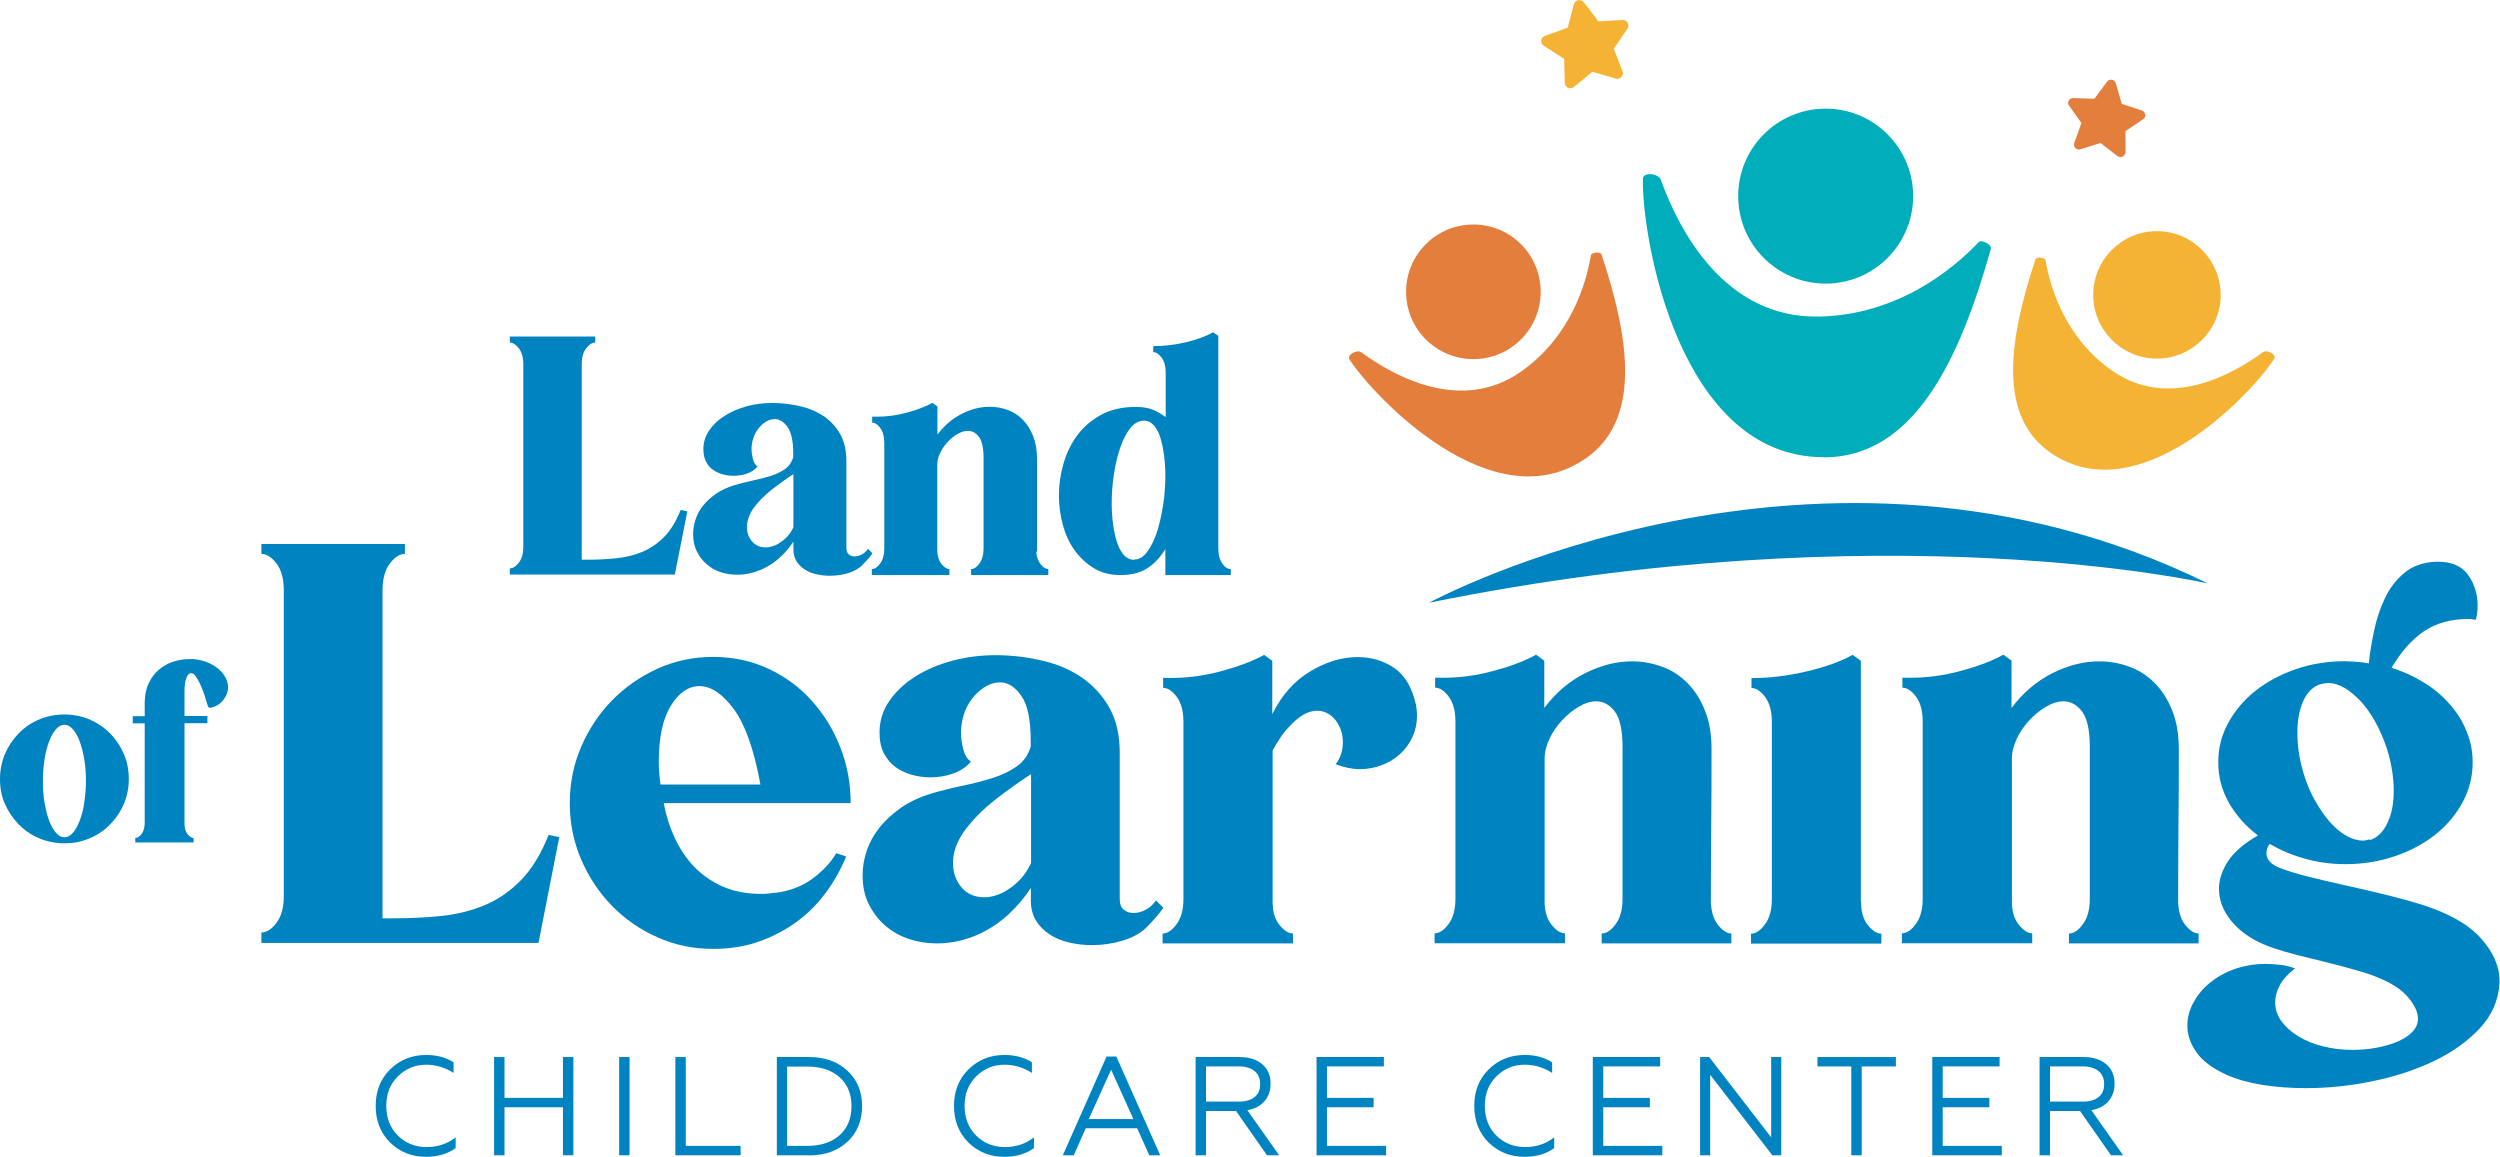 <?xml version="1.0" encoding="UTF-8"?> <svg xmlns="http://www.w3.org/2000/svg" id="Notes_and_Guides" data-name="Notes and Guides" viewBox="0 0 146.33 67.71"><defs><style> .cls-1 { fill: #f5b335; } .cls-2 { fill: #e47e3d; } .cls-3 { fill: #00adbb; } .cls-4 { fill: #0083c1; } </style></defs><g><path class="cls-4" d="M40.23,29.93l-.73,3.7h-9.66v-.36c.18,0,.35-.11.53-.34s.26-.53.26-.93v-10.68c0-.4-.09-.71-.26-.93s-.35-.34-.53-.34v-.35h5v.35c-.18,0-.35.11-.53.34s-.26.53-.26.93v11.44h.4c.58,0,1.13-.03,1.67-.09s1.04-.18,1.5-.38c.47-.2.89-.49,1.27-.88.38-.39.69-.91.95-1.56l.38.08Z"></path><path class="cls-4" d="M51.06,32.4c-.09.13-.19.25-.3.37-.11.12-.21.23-.32.34-.2.19-.48.34-.81.44-.34.1-.69.15-1.06.15-.27,0-.53-.03-.79-.09-.26-.06-.48-.15-.68-.28s-.36-.29-.48-.48c-.12-.19-.18-.42-.18-.69v-.46c-.22.33-.47.64-.77.91-.29.28-.63.5-1,.68-.5.23-1,.35-1.51.35-.35,0-.67-.05-.98-.15-.31-.1-.58-.26-.81-.46-.24-.2-.43-.45-.58-.75-.15-.29-.22-.63-.22-1.02,0-.28.05-.57.14-.85.1-.29.24-.56.44-.81.2-.25.45-.48.75-.69s.66-.38,1.08-.51c.35-.1.7-.19,1.07-.27.37-.08.72-.17,1.05-.27s.61-.24.84-.4c.24-.17.4-.4.49-.69v-.21c0-.73-.11-1.25-.33-1.56s-.47-.47-.75-.47c-.31,0-.6.15-.88.46-.28.31-.44.7-.48,1.19v.12c0,.17.03.35.08.57.05.21.14.35.27.43-.14.18-.34.32-.59.41-.26.1-.53.14-.82.14-.22,0-.43-.03-.64-.09s-.4-.15-.57-.27c-.17-.12-.3-.28-.4-.48-.1-.2-.15-.44-.15-.72,0-.41.12-.78.35-1.11.23-.33.53-.62.91-.85.38-.24.81-.42,1.28-.55.48-.13.97-.19,1.49-.19h.15c.52.01,1.04.08,1.54.2.5.12.95.32,1.34.58.39.27.71.62.95,1.04.24.43.36.96.36,1.58v5.08c0,.18.05.31.14.38.1.08.21.12.34.12.14,0,.28-.04.43-.12.15-.08.27-.19.35-.33l.25.25ZM45.58,31.81c.15-.09.31-.21.46-.36.15-.15.29-.35.4-.59v-3.11c-.4.26-.81.56-1.26.9-.44.35-.81.72-1.1,1.13-.24.36-.36.72-.36,1.07,0,.33.1.61.3.84.2.23.46.35.8.35.24,0,.5-.08.77-.23Z"></path><path class="cls-4" d="M60.65,32.29c.03.32.12.57.27.75.15.18.3.27.44.27v.35h-4.52v-.35c.17,0,.33-.11.49-.33.16-.22.24-.51.24-.88v-5.29c0-.59-.09-1-.27-1.24-.18-.24-.4-.35-.65-.35-.19,0-.39.06-.6.18s-.41.28-.58.47c-.18.19-.33.41-.44.64-.12.24-.17.47-.17.7v4.98c0,.33.08.6.24.81.16.2.32.31.47.31v.35h-4.54v-.35c.17,0,.33-.11.49-.33.16-.22.24-.51.24-.88v-6.17c0-.37-.08-.66-.23-.87-.15-.21-.31-.32-.48-.32v-.35h.29c.58,0,1.16-.08,1.75-.24.59-.16,1.09-.35,1.49-.57l.29.21v1.65c.4-.54.88-.94,1.43-1.22s1.09-.41,1.63-.41c.36,0,.7.06,1.04.18.34.12.63.31.89.57.25.26.46.58.61.96s.23.83.23,1.34c0,.91,0,1.82,0,2.73,0,.91,0,1.81,0,2.69Z"></path><path class="cls-4" d="M71.31,32.1c0,.37.08.66.23.88.15.22.32.33.5.33v.35h-3.83v-1.53c-.26.45-.59.81-1.01,1.1-.42.29-.96.43-1.62.43-.59,0-1.11-.13-1.55-.4s-.82-.62-1.13-1.05c-.31-.43-.54-.93-.69-1.49-.15-.56-.23-1.13-.23-1.72,0-.63.09-1.25.27-1.87.18-.62.45-1.18.82-1.67s.84-.89,1.4-1.19c.56-.3,1.22-.45,1.97-.45h.1c.37,0,.69.06.96.17.27.12.51.26.73.42v-2.61c0-.37-.08-.66-.24-.87-.16-.21-.32-.32-.49-.32v-.35c.65,0,1.29-.08,1.93-.23.63-.15,1.16-.35,1.58-.58l.3.21v12.42ZM66.39,32.75c.28,0,.54-.15.76-.45s.41-.69.57-1.16c.15-.47.27-1,.36-1.58s.13-1.16.13-1.73c0-.42-.03-.83-.08-1.21s-.13-.73-.22-1.03c-.1-.3-.23-.54-.39-.71-.16-.17-.34-.26-.55-.26-.31,0-.58.15-.81.44-.23.29-.43.67-.59,1.14-.16.47-.28.98-.37,1.56s-.13,1.15-.13,1.72c0,.42.03.82.08,1.21.05.38.13.72.22,1.02.1.3.22.54.37.73.15.18.32.29.53.32h.12Z"></path></g><g><path class="cls-4" d="M32.74,48.98l-1.22,6.21H15.3v-.61c.3,0,.6-.19.88-.56.29-.38.43-.9.43-1.56v-17.92c0-.66-.14-1.19-.43-1.56-.29-.38-.58-.56-.88-.56v-.58h8.4v.58c-.3,0-.6.19-.88.56s-.43.9-.43,1.56v19.21h.68c.97,0,1.9-.05,2.8-.14.9-.1,1.74-.31,2.53-.64.78-.33,1.49-.83,2.12-1.48.63-.65,1.16-1.53,1.59-2.62l.64.13Z"></path><path class="cls-4" d="M45.38,52.26c.86-.11,1.59-.39,2.19-.84.6-.45,1.06-.94,1.38-1.48l.58.19c-.32.77-.72,1.49-1.21,2.14-.48.66-1.06,1.22-1.72,1.71-.67.48-1.4.86-2.2,1.14-.8.28-1.69.42-2.65.42-1.16,0-2.25-.22-3.27-.68-1.02-.45-1.91-1.07-2.67-1.85-.76-.78-1.36-1.69-1.8-2.72-.44-1.03-.66-2.12-.66-3.28s.22-2.25.66-3.28c.44-1.03,1.04-1.94,1.8-2.72s1.65-1.4,2.67-1.87c1.02-.46,2.11-.69,3.27-.69s2.23.23,3.22.69c.99.46,1.83,1.08,2.54,1.87s1.27,1.69,1.67,2.72c.41,1.03.61,2.12.61,3.28h-10.94c.13.71.34,1.38.64,2.03.3.64.68,1.21,1.14,1.69s1.02.87,1.67,1.16c.65.29,1.41.43,2.27.43.13,0,.26,0,.39-.02s.27-.03.42-.05ZM44.51,45.92c-.37-2.02-.88-3.48-1.54-4.39-.67-.91-1.34-1.37-2.03-1.37-.64,0-1.2.38-1.67,1.14-.47.76-.71,1.85-.71,3.27,0,.43.03.88.1,1.35h5.86Z"></path><path class="cls-4" d="M68.1,53.13c-.15.21-.32.42-.5.63-.18.2-.36.39-.53.56-.34.32-.8.57-1.37.74-.57.17-1.16.26-1.79.26-.45,0-.89-.05-1.32-.15-.43-.1-.81-.25-1.14-.47-.33-.21-.6-.48-.8-.8-.2-.32-.31-.71-.31-1.16v-.77c-.37.56-.79,1.07-1.29,1.53-.49.46-1.05.84-1.67,1.14-.84.39-1.68.58-2.54.58-.58,0-1.13-.09-1.64-.26-.51-.17-.97-.43-1.37-.77-.4-.34-.72-.76-.97-1.25-.25-.49-.37-1.06-.37-1.71,0-.47.08-.95.24-1.43s.41-.93.74-1.35c.33-.42.75-.8,1.25-1.16.5-.35,1.11-.64,1.82-.85.58-.17,1.18-.32,1.8-.45.62-.13,1.21-.28,1.75-.45.55-.17,1.02-.4,1.42-.68.4-.28.67-.66.82-1.16v-.35c0-1.22-.18-2.1-.55-2.62-.37-.53-.78-.79-1.25-.79-.51,0-1.01.26-1.48.77-.47.52-.74,1.18-.8,2v.19c0,.28.04.6.13.95.09.35.24.6.45.72-.24.3-.57.53-1,.69-.43.16-.89.24-1.38.24-.36,0-.72-.05-1.08-.15s-.67-.25-.95-.45c-.28-.2-.5-.47-.68-.8-.17-.33-.26-.73-.26-1.21,0-.69.19-1.31.58-1.87.39-.56.9-1.04,1.53-1.43.63-.4,1.35-.7,2.16-.92.8-.21,1.64-.32,2.49-.32h.26c.88.02,1.74.13,2.59.34.85.2,1.6.53,2.25.98.65.45,1.19,1.04,1.59,1.75.41.72.61,1.6.61,2.66v8.53c0,.3.08.51.24.64.16.13.35.19.56.19.24,0,.48-.06.72-.19.25-.13.44-.31.6-.55l.42.42ZM58.9,52.13c.26-.15.51-.35.77-.61s.48-.59.68-1v-5.21c-.66.43-1.37.93-2.11,1.51-.74.58-1.36,1.21-1.85,1.9-.41.6-.61,1.2-.61,1.8,0,.56.17,1.03.5,1.42.33.39.78.58,1.34.58.41,0,.84-.13,1.29-.39Z"></path><path class="cls-4" d="M82.87,41.19c.02.13.04.25.05.35.01.11.02.21.02.32,0,.47-.09.9-.27,1.29-.18.39-.43.72-.74,1-.31.28-.67.49-1.06.64-.4.15-.82.23-1.27.23s-.94-.1-1.42-.29c.28-.36.42-.79.42-1.29s-.15-.92-.43-1.29c-.29-.36-.65-.55-1.08-.55-.49,0-1.01.28-1.54.84-.24.24-.44.48-.61.74s-.32.5-.45.74v8.85c0,.58.13,1.04.4,1.37.27.33.53.5.79.5v.58h-7.63v-.58c.28,0,.55-.18.82-.55.27-.36.4-.86.4-1.48v-10.36c0-.62-.13-1.11-.39-1.46-.26-.35-.53-.53-.8-.53v-.58h.48c.97,0,1.95-.13,2.94-.4s1.83-.58,2.49-.95l.48.35v3.12c.54-1.09,1.27-1.93,2.2-2.49s1.86-.85,2.78-.85c.82,0,1.53.21,2.16.64.62.43,1.04,1.13,1.25,2.09Z"></path><path class="cls-4" d="M100.15,52.94c.04.54.19.95.45,1.25.26.3.5.45.74.45v.58h-7.59v-.58c.28,0,.55-.18.82-.55.27-.36.4-.86.4-1.48v-8.88c0-.99-.15-1.68-.45-2.08-.3-.4-.67-.6-1.09-.6-.32,0-.66.1-1.01.31-.35.2-.68.47-.98.79-.3.32-.55.68-.74,1.08-.19.4-.29.79-.29,1.17v8.37c0,.56.13,1.01.4,1.35.27.34.53.51.79.51v.58h-7.63v-.58c.28,0,.55-.18.82-.55.27-.36.4-.86.4-1.48v-10.36c0-.62-.13-1.11-.39-1.46-.26-.35-.53-.53-.8-.53v-.58h.48c.97,0,1.95-.13,2.94-.4,1-.27,1.83-.58,2.49-.95l.48.35v2.77c.67-.9,1.48-1.58,2.4-2.04.92-.46,1.83-.69,2.73-.69.6,0,1.18.1,1.75.31.57.2,1.06.52,1.49.95.43.43.77.96,1.03,1.61.26.64.39,1.39.39,2.25,0,1.52,0,3.05-.02,4.59-.01,1.53-.02,3.04-.02,4.52Z"></path><path class="cls-4" d="M108.93,52.78c0,.58.13,1.04.4,1.37.27.33.53.5.79.5v.58h-7.63v-.58c.28,0,.55-.18.82-.55.27-.36.4-.86.4-1.48v-10.36c0-.62-.13-1.11-.39-1.46-.26-.35-.53-.53-.8-.53v-.58c1.05,0,2.12-.13,3.22-.39s2-.58,2.7-.97l.48.35v14.09Z"></path><path class="cls-4" d="M127.5,52.94c.04.54.19.95.45,1.25.26.3.5.45.74.45v.58h-7.59v-.58c.28,0,.55-.18.82-.55.27-.36.4-.86.4-1.48v-8.88c0-.99-.15-1.68-.45-2.08-.3-.4-.67-.6-1.09-.6-.32,0-.66.1-1.01.31-.35.2-.68.47-.98.79-.3.32-.55.68-.74,1.08-.19.4-.29.79-.29,1.17v8.37c0,.56.13,1.01.4,1.35.27.34.53.51.79.51v.58h-7.63v-.58c.28,0,.55-.18.82-.55.27-.36.4-.86.4-1.48v-10.36c0-.62-.13-1.11-.39-1.46-.26-.35-.53-.53-.8-.53v-.58h.48c.97,0,1.95-.13,2.94-.4,1-.27,1.83-.58,2.49-.95l.48.35v2.77c.67-.9,1.48-1.58,2.4-2.04.92-.46,1.83-.69,2.73-.69.6,0,1.18.1,1.75.31.57.2,1.06.52,1.49.95.43.43.77.96,1.03,1.61.26.64.39,1.39.39,2.25,0,1.52,0,3.05-.02,4.59-.01,1.53-.02,3.04-.02,4.52Z"></path><path class="cls-4" d="M144.97,36.27c-.09,0-.17,0-.24-.02s-.16-.02-.24-.02c-1.03,0-1.9.24-2.61.72-.71.48-1.34,1.2-1.9,2.14.69.21,1.32.5,1.91.87.59.36,1.09.79,1.51,1.27.42.48.75,1.01.98,1.59.24.58.35,1.18.35,1.8,0,.82-.19,1.59-.58,2.32-.39.73-.92,1.36-1.59,1.9-.68.54-1.46.96-2.37,1.27s-1.87.47-2.9.47c-.84,0-1.63-.11-2.38-.32-.75-.21-1.44-.5-2.06-.87-.13.17-.19.35-.19.55,0,.41.32.72.97.93.41.15.91.3,1.51.45.6.15,1.24.3,1.91.45.68.15,1.37.31,2.09.48.72.17,1.42.35,2.11.55,1.8.51,3.09,1.19,3.88,2.03.78.84,1.17,1.69,1.17,2.57v.16c-.06,1.01-.46,1.89-1.17,2.65-.72.76-1.62,1.4-2.7,1.91-1.08.51-2.28.91-3.59,1.17-1.31.27-2.6.4-3.86.4-.9,0-1.75-.06-2.56-.19-.8-.13-1.52-.33-2.14-.61-.79-.37-1.37-.8-1.72-1.3-.35-.5-.53-1.02-.53-1.56,0-.45.11-.89.34-1.32s.54-.82.95-1.16c.41-.34.89-.62,1.45-.82s1.17-.31,1.83-.31c.28,0,.56.02.85.05.29.03.58.1.88.21-.43.34-.73.68-.9,1.01-.17.33-.26.66-.26.98,0,.39.12.74.35,1.08.24.33.56.63.98.89.42.26.9.46,1.45.6.55.14,1.13.21,1.75.21.24,0,.47-.01.71-.03.24-.02.47-.05.71-.1.79-.15,1.39-.38,1.8-.68.41-.3.61-.63.61-1,0-.43-.23-.89-.68-1.38-.45-.49-1.22-.92-2.32-1.29-.49-.15-1.02-.3-1.59-.45-.57-.15-1.13-.29-1.67-.42-.55-.13-1.06-.26-1.54-.4-.48-.14-.9-.28-1.24-.43-.79-.34-1.43-.8-1.9-1.38s-.71-1.2-.71-1.87c0-.54.18-1.07.53-1.61.35-.54.94-1.04,1.75-1.51-.71-.54-1.27-1.17-1.69-1.9-.42-.73-.63-1.52-.63-2.38s.19-1.58.58-2.3c.39-.72.92-1.35,1.59-1.88.68-.54,1.46-.96,2.36-1.27.9-.31,1.87-.47,2.9-.47.11,0,.3.01.58.03s.55.05.8.1c.06-.6.17-1.24.31-1.91.14-.68.35-1.31.63-1.9.28-.59.65-1.08,1.13-1.48.47-.4,1.08-.62,1.83-.66h.19c.77,0,1.35.26,1.72.77s.56,1.12.56,1.8c0,.28-.03.55-.1.8ZM138.73,49.17c.43-.15.77-.48,1.01-1,.25-.51.37-1.14.37-1.87,0-.79-.13-1.61-.39-2.45-.19-.58-.42-1.1-.68-1.58-.26-.47-.54-.87-.85-1.21-.31-.33-.63-.6-.95-.79-.32-.19-.64-.29-.97-.29-.11,0-.25.02-.42.06-.45.13-.79.46-1.03.98-.24.53-.35,1.15-.35,1.88,0,.79.13,1.61.39,2.45.17.56.39,1.07.66,1.54.27.47.55.88.85,1.22.3.34.62.61.95.8.33.19.66.29.98.29.06,0,.13,0,.19-.02.06-.01.14-.03.22-.05Z"></path></g><g><path class="cls-4" d="M3.77,41.82c.52,0,1.01.1,1.47.29.46.2.86.47,1.2.81.34.35.61.75.81,1.21.2.46.29.95.29,1.47s-.1,1-.29,1.46c-.2.46-.47.86-.81,1.2-.34.35-.74.62-1.2.81-.46.2-.95.29-1.47.29s-1.01-.1-1.47-.29-.86-.47-1.2-.81c-.34-.35-.61-.75-.81-1.2-.2-.45-.29-.94-.29-1.46s.1-1.01.29-1.47c.2-.46.47-.86.81-1.21.34-.35.74-.62,1.2-.81s.95-.29,1.47-.29ZM3.77,42.42c-.17,0-.34.09-.49.26-.15.17-.29.41-.4.7s-.21.65-.27,1.05c-.07.4-.1.83-.1,1.28s.03.89.1,1.29c.07.4.16.75.27,1.05.12.3.25.53.4.7s.32.26.49.26.34-.09.49-.26c.15-.17.29-.41.4-.7.12-.3.21-.65.27-1.05s.1-.83.1-1.29-.03-.88-.1-1.28c-.07-.4-.16-.75-.27-1.05s-.25-.53-.4-.7c-.15-.17-.32-.26-.49-.26Z"></path><path class="cls-4" d="M11.21,38.57c.33.02.62.08.88.18.26.1.49.23.68.39.19.16.33.33.43.52.1.19.15.39.15.59,0,.13-.03.25-.08.38-.05.13-.13.25-.22.37-.1.12-.21.21-.35.29-.14.08-.29.13-.45.14l-.07-.07c-.05-.14-.11-.33-.17-.55-.07-.22-.15-.44-.24-.65-.09-.21-.19-.39-.29-.54s-.2-.22-.29-.22c-.11,0-.2.09-.27.26-.08.17-.12.43-.12.78v1.47h1.34v.42h-1.34v5.88c0,.27.06.47.18.62.12.14.24.22.35.22v.26h-3.41v-.26c.12,0,.25-.08.37-.24.12-.16.18-.38.18-.66v-5.81h-.7v-.42h.7v-.78c0-.44.08-.82.23-1.14.15-.32.35-.59.6-.8.25-.21.53-.37.84-.47s.63-.15.94-.15h.13Z"></path></g><g><path class="cls-3" d="M106.75,26.77c5.24,0,7.93-5.61,9.78-12.21.07-.24-.55-.56-.71-.39-1.45,1.53-4.7,4.27-9.35,4.36-5.54.11-8.2-5.07-9.26-8.01-.13-.37-1.04-.48-1.05-.05-.06,3.47,2.12,16.29,10.58,16.29Z"></path><circle class="cls-3" cx="106.86" cy="11.48" r="5.12"></circle></g><g><path class="cls-2" d="M92.75,26.88c3.34-2.25,2.65-6.99.99-11.99-.06-.18-.59-.12-.62.06-.27,1.6-1.16,4.74-4.09,6.8-3.49,2.45-7.41.29-9.35-1.13-.24-.18-.87.14-.69.42,1.46,2.24,8.36,9.48,13.75,5.84Z"></path><circle class="cls-2" cx="86.24" cy="17.08" r="3.94"></circle></g><g><path class="cls-1" d="M120.08,26.54c-3.17-2.14-2.51-6.62-.94-11.36.06-.17.56-.11.59.06.26,1.51,1.1,4.49,3.87,6.44,3.31,2.33,7.02.28,8.86-1.07.23-.17.82.14.65.4-1.38,2.12-7.92,8.98-13.03,5.53Z"></path><circle class="cls-1" cx="126.25" cy="17.26" r="3.73"></circle></g><path class="cls-1" d="M92.7.13l.86,1.12,1.41-.08c.27-.02.44.29.29.51l-.8,1.17.51,1.32c.1.25-.14.51-.4.43l-1.36-.4-1.09.89c-.21.17-.53.03-.53-.24l-.04-1.41-1.19-.76c-.23-.15-.19-.49.07-.58l1.33-.48.36-1.37c.07-.26.41-.33.57-.12Z"></path><path class="cls-2" d="M123.85,4.89l.34,1.19,1.18.39c.23.08.27.38.07.51l-1.03.69v1.24c-.01.24-.29.37-.48.22l-.98-.76-1.18.37c-.23.07-.44-.15-.36-.37l.42-1.17-.72-1.01c-.14-.19,0-.46.24-.45l1.24.04.74-1c.14-.19.44-.14.51.09Z"></path><path class="cls-4" d="M83.64,35.28s22.8-12.34,45.59-1.13c0,0-18.8-4.31-45.59,1.13Z"></path><g><path class="cls-4" d="M24.94,67.71c-.84,0-1.54-.28-2.11-.84-.56-.56-.84-1.27-.84-2.14s.28-1.57.84-2.13c.56-.56,1.27-.85,2.11-.85.62,0,1.16.14,1.61.43v.62c-.5-.32-1.04-.48-1.6-.48-.66,0-1.21.23-1.67.69-.45.45-.67,1.02-.67,1.72s.22,1.28.67,1.73c.45.45,1.02.68,1.68.68s1.24-.19,1.71-.57v.63c-.47.34-1.05.51-1.73.51Z"></path><path class="cls-4" d="M29.53,67.62h-.61v-5.75h.61v2.39h3.42v-2.39h.61v5.75h-.61v-2.81h-3.42v2.81Z"></path><path class="cls-4" d="M36.85,67.62h-.61v-5.75h.61v5.75Z"></path><path class="cls-4" d="M43.35,67.62h-3.82v-5.75h.61v5.2h3.21v.55Z"></path><path class="cls-4" d="M47.35,67.62h-1.88v-5.75h1.88c.93,0,1.68.27,2.25.8.58.54.86,1.23.86,2.08s-.29,1.55-.86,2.08c-.57.53-1.32.8-2.25.8ZM46.07,62.42v4.65h1.2c.79,0,1.41-.21,1.88-.63.46-.42.69-.98.69-1.69s-.23-1.28-.69-1.69c-.47-.42-1.09-.63-1.88-.63h-1.2Z"></path><path class="cls-4" d="M58.79,67.71c-.84,0-1.54-.28-2.11-.84-.56-.56-.84-1.27-.84-2.14s.28-1.57.84-2.13c.56-.56,1.27-.85,2.11-.85.62,0,1.16.14,1.61.43v.62c-.5-.32-1.04-.48-1.6-.48-.66,0-1.21.23-1.67.69-.45.45-.67,1.02-.67,1.72s.22,1.28.67,1.73c.45.45,1.02.68,1.68.68s1.24-.19,1.71-.57v.63c-.47.34-1.05.51-1.73.51Z"></path><path class="cls-4" d="M62.84,67.62h-.63l2.56-5.78h.57l2.57,5.78h-.64l-.71-1.58h-3.01l-.7,1.58ZM65.04,62.6l-1.31,2.9h2.61l-1.31-2.9Z"></path><path class="cls-4" d="M70.59,67.62h-.61v-5.75h2.57c.56,0,1,.14,1.33.42.33.28.49.66.49,1.14,0,.41-.12.75-.36,1.03-.24.27-.57.45-1,.52l1.86,2.64h-.71l-1.81-2.59h-1.76v2.59ZM70.59,62.42v2.06h1.93c.39,0,.7-.09.92-.27.22-.18.32-.43.32-.76s-.11-.58-.33-.76c-.22-.18-.52-.27-.91-.27h-1.93Z"></path><path class="cls-4" d="M81.12,67.62h-4.06v-5.75h3.94v.55h-3.33v1.84h2.73v.55h-2.73v2.26h3.46v.55Z"></path><path class="cls-4" d="M89.24,67.71c-.84,0-1.54-.28-2.11-.84-.56-.56-.84-1.27-.84-2.14s.28-1.57.84-2.13c.56-.56,1.27-.85,2.11-.85.62,0,1.16.14,1.61.43v.62c-.5-.32-1.04-.48-1.6-.48-.66,0-1.21.23-1.67.69-.45.45-.67,1.02-.67,1.72s.22,1.28.67,1.73c.45.45,1.02.68,1.68.68s1.24-.19,1.71-.57v.63c-.47.34-1.05.51-1.73.51Z"></path><path class="cls-4" d="M97.29,67.62h-4.06v-5.75h3.94v.55h-3.33v1.84h2.73v.55h-2.73v2.26h3.46v.55Z"></path><path class="cls-4" d="M100.1,67.62h-.59v-5.75h.53l3.63,4.7v-4.7h.59v5.75h-.52l-3.64-4.71v4.71Z"></path><path class="cls-4" d="M108.97,67.62h-.61v-5.2h-1.98v-.55h4.59v.55h-2v5.2Z"></path><path class="cls-4" d="M117.16,67.62h-4.06v-5.75h3.94v.55h-3.33v1.84h2.73v.55h-2.73v2.26h3.46v.55Z"></path><path class="cls-4" d="M119.99,67.62h-.61v-5.75h2.57c.56,0,1,.14,1.33.42.33.28.49.66.49,1.14,0,.41-.12.75-.36,1.03-.24.27-.57.45-1,.52l1.86,2.64h-.71l-1.81-2.59h-1.76v2.59ZM119.99,62.42v2.06h1.93c.39,0,.7-.09.92-.27.22-.18.32-.43.32-.76s-.11-.58-.33-.76c-.22-.18-.52-.27-.91-.27h-1.93Z"></path></g></svg> 